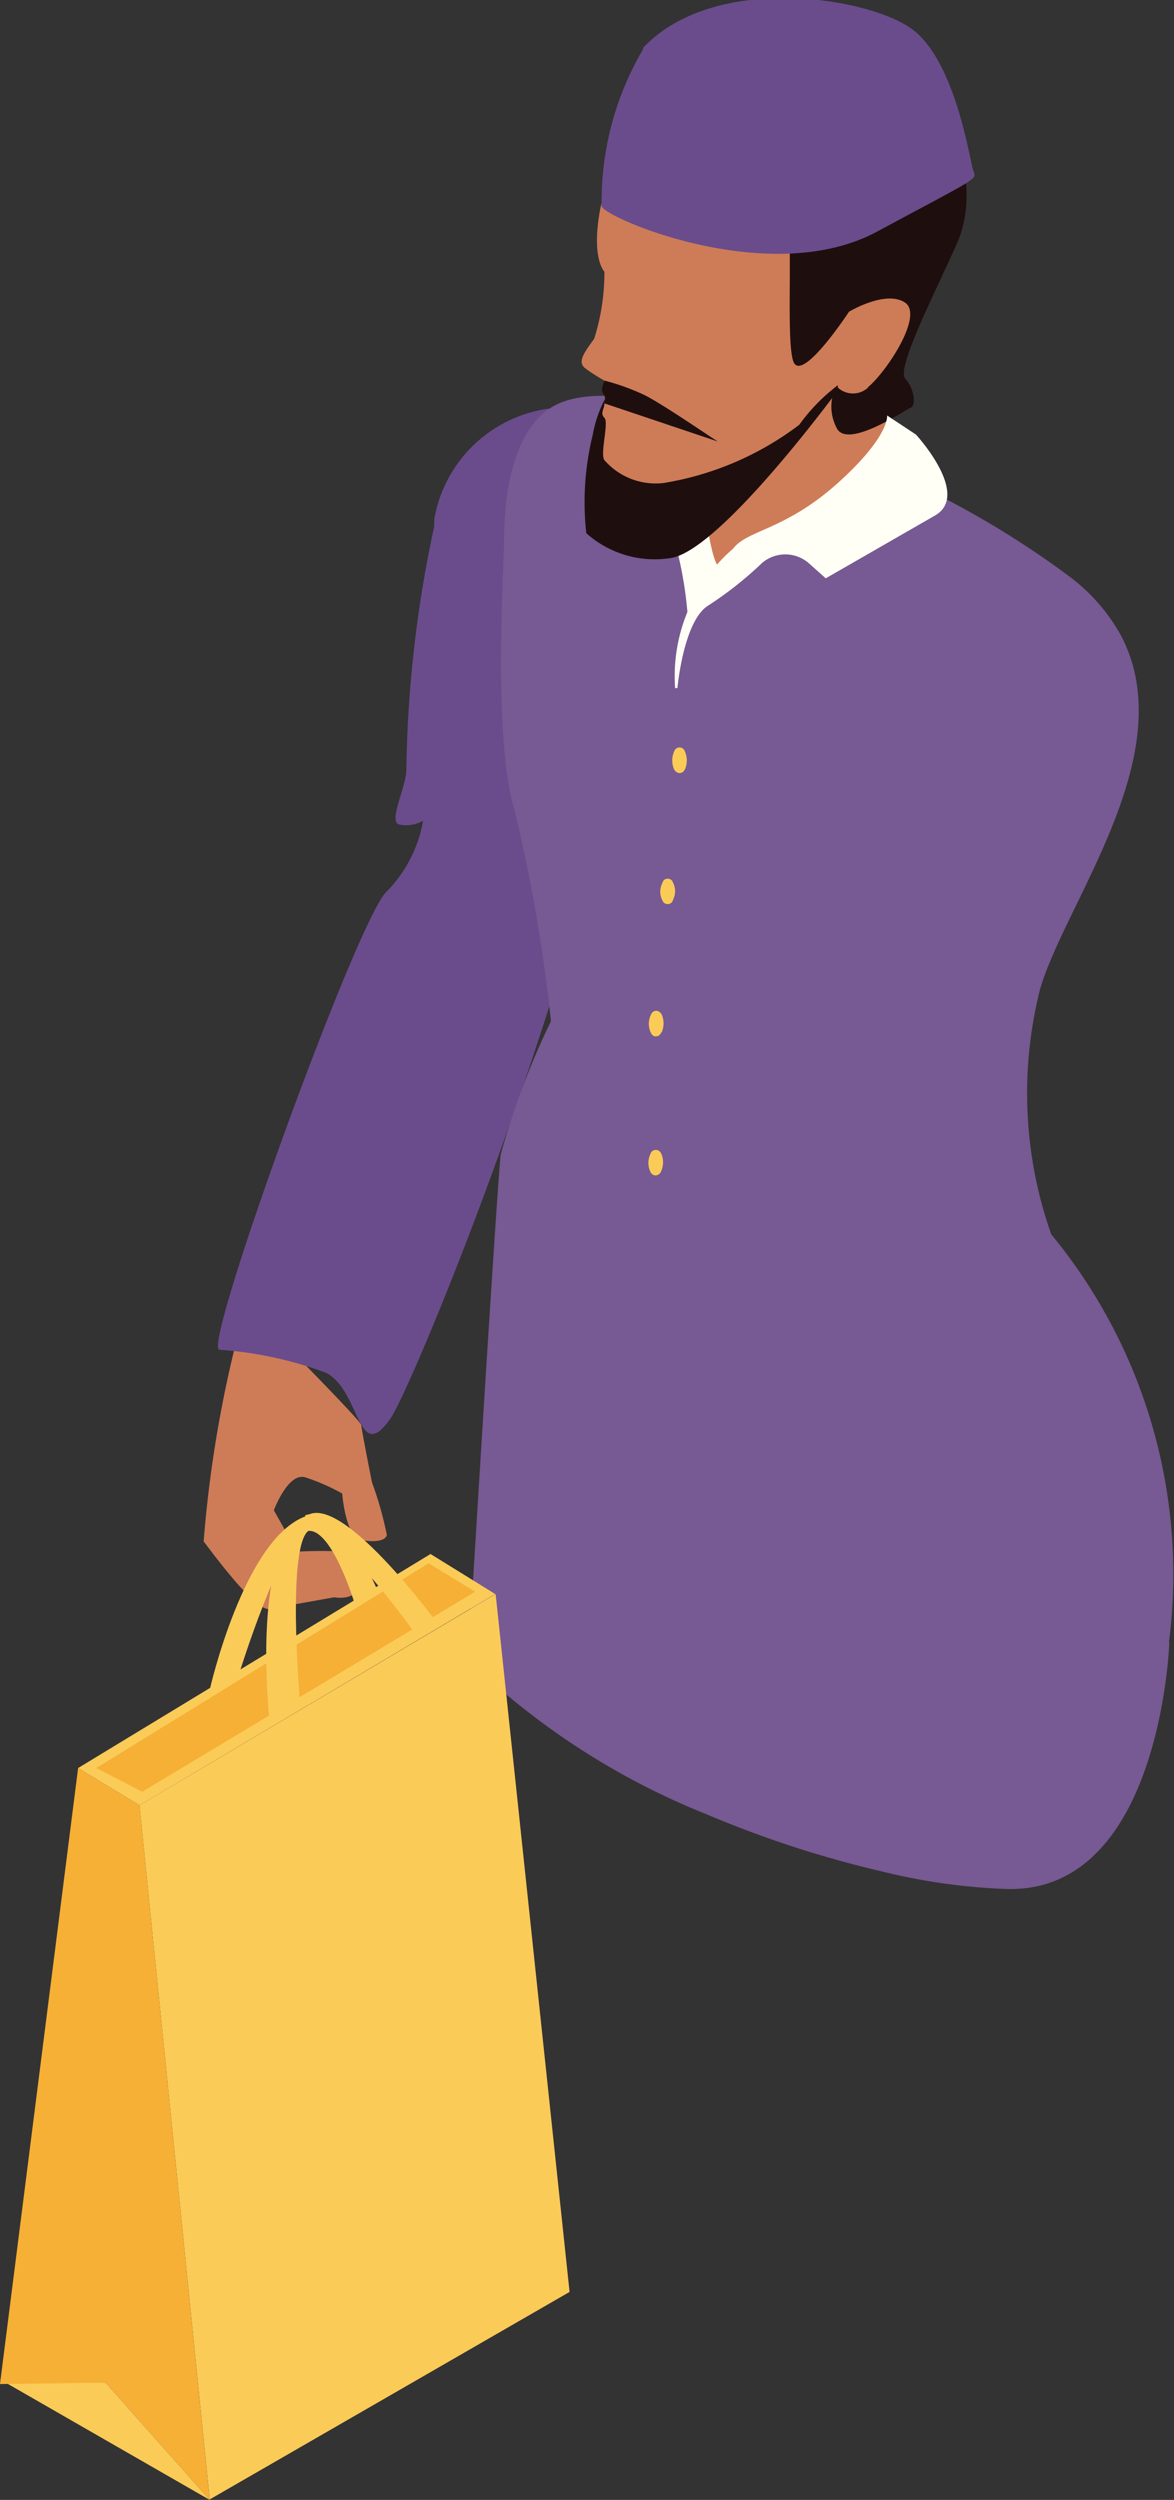 <svg xmlns="http://www.w3.org/2000/svg" viewBox="0 0 25.25 53.73"><rect x="0" y="0" width="25.25" height="53.73" fill="#333333" stroke="none"/><defs><style>.cls-1{fill:#ce7c57;}.cls-2{fill:#6a4c8c;}.cls-3{fill:#775993;}.cls-4{fill:#fffff6;}.cls-5{fill:#1f0e0e;}.cls-6{fill:#fbcb58;}.cls-7{fill:#f6b036;}</style></defs><g id="Layer_2" data-name="Layer 2"><g id="Group_17098" data-name="Group 17098"><path id="Path_13597" data-name="Path 13597" class="cls-1" d="M8.77,19.29a7.16,7.16,0,0,0-1.33,2.15c-.4,1.13-2.23,7-2.33,7.28a26.19,26.19,0,0,0-.73,4.41c.15.19,1.1,1.5,1.41,1.45l1.4-.25s.45.09.54-.25c0-.14-.19-.24-.19-.24s.38-.32-.1-.49a9.19,9.19,0,0,0-1.05,0l-.5-.89s.3-.81.67-.71a4.41,4.41,0,0,1,.8.35s.07.94.41,1,.53,0,.55-.11A7.62,7.62,0,0,0,8,31.86s-.23-1.16-.23-1.23-1.22-1.31-1.22-1.31,2.26-3.47,3.08-4.5,2.17-3.37,2-4.5-2.34-1.68-2.87-1"/><path id="Path_13598" data-name="Path 13598" class="cls-2" d="M12.7,8.8a2.9,2.9,0,0,0-3.36,2.36c0,.05,0,.1,0,.15a26.29,26.29,0,0,0-.6,5.23c0,.37-.39,1.1-.16,1.18a.73.73,0,0,0,.52-.08,2.89,2.89,0,0,1-.78,1.52c-.6.5-4,9.86-3.6,9.85A8.21,8.21,0,0,1,7,29.5c.76.37.68,2,1.39,1s8.35-19.85,4.3-21.7"/><path id="Path_13599" data-name="Path 13599" class="cls-3" d="M25.15,35.3s-.18,5.39-3.5,5.3A13,13,0,0,1,19,40.23,23.15,23.15,0,0,1,15.21,39a15.83,15.83,0,0,1-5.14-3.32s.61-10.09.7-10.87a16.47,16.47,0,0,1,1.08-2.86,34.72,34.72,0,0,0-.78-4.52c-.48-1.57-.23-5.26-.23-5.73s0-2.43,1.12-3S15.63,9,15.63,9A19.61,19.61,0,0,1,23,12.39a4,4,0,0,1,1.11,1.27c1.33,2.53-1.2,5.73-1.74,7.6a9.11,9.11,0,0,0,.24,5.27,11.48,11.48,0,0,1,2.53,8.78"/><path id="Path_13603" data-name="Path 13603" class="cls-4" d="M13.41,11.31s.53-3.05,1.6-1.37a13.5,13.5,0,0,1,.49,2.27l-.7,1.15a8.36,8.36,0,0,0-.23-1.5c-.17-.42-1.16-.55-1.16-.55"/><path id="Path_13604" data-name="Path 13604" class="cls-1" d="M15,9.4s.22,3,.54,2.81a17.94,17.94,0,0,1,3.85-2c.65-.2-.42-.29-.23-1.31a9.08,9.08,0,0,0,.2-1.65Z"/><path id="Path_13605" data-name="Path 13605" class="cls-5" d="M14.41,3.59l-.29-1.25s-.68-.47.14-1,4.43-1.52,5.45,0,1.34,2.85.86,3.92-1.3,2.67-1.1,2.88.23.58.12.62-1.38.92-1.6.43a1,1,0,0,1,0-.91s-2.5.18-2.8-.42c-1.48-3.07-.78-4.27-.78-4.27"/><path id="Path_13606" data-name="Path 13606" class="cls-5" d="M13.53,7.9a2.59,2.59,0,0,0-.78,1.44,6.06,6.06,0,0,0-.14,2.12,2.21,2.21,0,0,0,1.84.53c1.09-.21,3.6-3.64,3.6-3.64l-.85-1a3,3,0,0,1-.95,1.87,6.07,6.07,0,0,1-1.8,1,5.42,5.42,0,0,1-1.1-.42Z"/><path id="Path_13607" data-name="Path 13607" class="cls-1" d="M18.67,8.33a.48.48,0,0,1-.65,0l0-.05a3.93,3.93,0,0,0-.83.85,6.58,6.58,0,0,1-2.91,1.25A1.46,1.46,0,0,1,13,9.89c-.1-.13.1-.81,0-.91s0-.19,0-.31a.19.19,0,0,0,0-.16c-.12-.12,0-.33,0-.33a3.74,3.74,0,0,1-.42-.27c-.17-.14,0-.35.2-.63A4.75,4.75,0,0,0,13,5.84s-.3-.29-.08-1.4a4.87,4.87,0,0,1,1.18-2.1c1.36-.79,2.59,1.7,2.79,2.08s0,2.83.17,3.34,1.2-1.06,1.2-1.06.78-.47,1.2-.2S19.06,8,18.67,8.32"/><path id="Path_13608" data-name="Path 13608" class="cls-4" d="M14.57,14.79s.13-1.46.67-1.78a7.8,7.8,0,0,0,1.15-.91.77.77,0,0,1,1,0l.37.33,2.35-1.35c.78-.45-.41-1.74-.41-1.74l-.62-.41s.06.45-1.07,1.46-1.94,1-2.24,1.4a3.62,3.62,0,0,0-1.25,3"/><path id="Path_13609" data-name="Path 13609" class="cls-6" d="M14.73,16.53a.12.12,0,0,1-.15.08.18.18,0,0,1-.08-.07.48.48,0,0,1,0-.39.12.12,0,0,1,.23,0,.48.48,0,0,1,0,.39"/><path id="Path_13610" data-name="Path 13610" class="cls-6" d="M14.47,19.36a.12.12,0,0,1-.22,0,.41.41,0,0,1,0-.39.11.11,0,0,1,.14-.08.1.1,0,0,1,.08.07.41.41,0,0,1,0,.39"/><path id="Path_13611" data-name="Path 13611" class="cls-6" d="M14.22,22.19a.12.12,0,0,1-.15.08A.14.14,0,0,1,14,22.2a.44.44,0,0,1,0-.39.12.12,0,0,1,.15-.08.18.18,0,0,1,.08.07.48.48,0,0,1,0,.39"/><path id="Path_13612" data-name="Path 13612" class="cls-6" d="M14.22,25.17a.13.13,0,0,1-.15.09.14.14,0,0,1-.08-.07.45.45,0,0,1,0-.39.12.12,0,0,1,.15-.08.13.13,0,0,1,.08.07.46.46,0,0,1,0,.38"/><path id="Path_13613" data-name="Path 13613" class="cls-5" d="M13,8.67a.2.2,0,0,0,0-.16c-.12-.12,0-.33,0-.33a4.88,4.88,0,0,1,.86.31c.4.2,1.46.93,1.58,1Z"/><path id="Path_13614" data-name="Path 13614" class="cls-2" d="M13.83,1.06a6.46,6.46,0,0,0-.89,3.38c.15.28,3.65,1.76,5.92.54S21,3.87,20.93,3.66s-.37-2.28-1.27-3-4.29-1.27-5.83.37"/><path id="Path_13615" data-name="Path 13615" class="cls-6" d="M2.27,51.21l2.24,2.52L0,51.14Z"/><path id="Path_13616" data-name="Path 13616" class="cls-6" d="M1.68,38,9.26,33.4l1.39.86L3,38.8Z"/><path id="Path_13617" data-name="Path 13617" class="cls-7" d="M2.07,38,9.22,33.6l1,.61-7.16,4.3Z"/><path id="Path_13618" data-name="Path 13618" class="cls-6" d="M3,38.8l7.66-4.54,1.59,15L4.51,53.72Z"/><path id="Path_13619" data-name="Path 13619" class="cls-7" d="M3,38.8,4.51,53.73,2.27,51.21,0,51.24,1.68,38Z"/><path id="Path_13620" data-name="Path 13620" class="cls-6" d="M6.56,32.57c.81-.3,1.59,1.69,1.59,1.69l-.54.15s-.52-1.7-1.05-1.49-1.4,3-1.4,3l-.65.4s.73-3.24,2.06-3.73"/><path id="Path_13621" data-name="Path 13621" class="cls-6" d="M6.67,32.54c.81-.3,2.76,2.38,2.76,2.38l-.53.15s-1.71-2.4-2.23-2.19-.22,3.68-.22,3.68L5.8,37s-.45-3.93.87-4.42"/></g></g></svg>